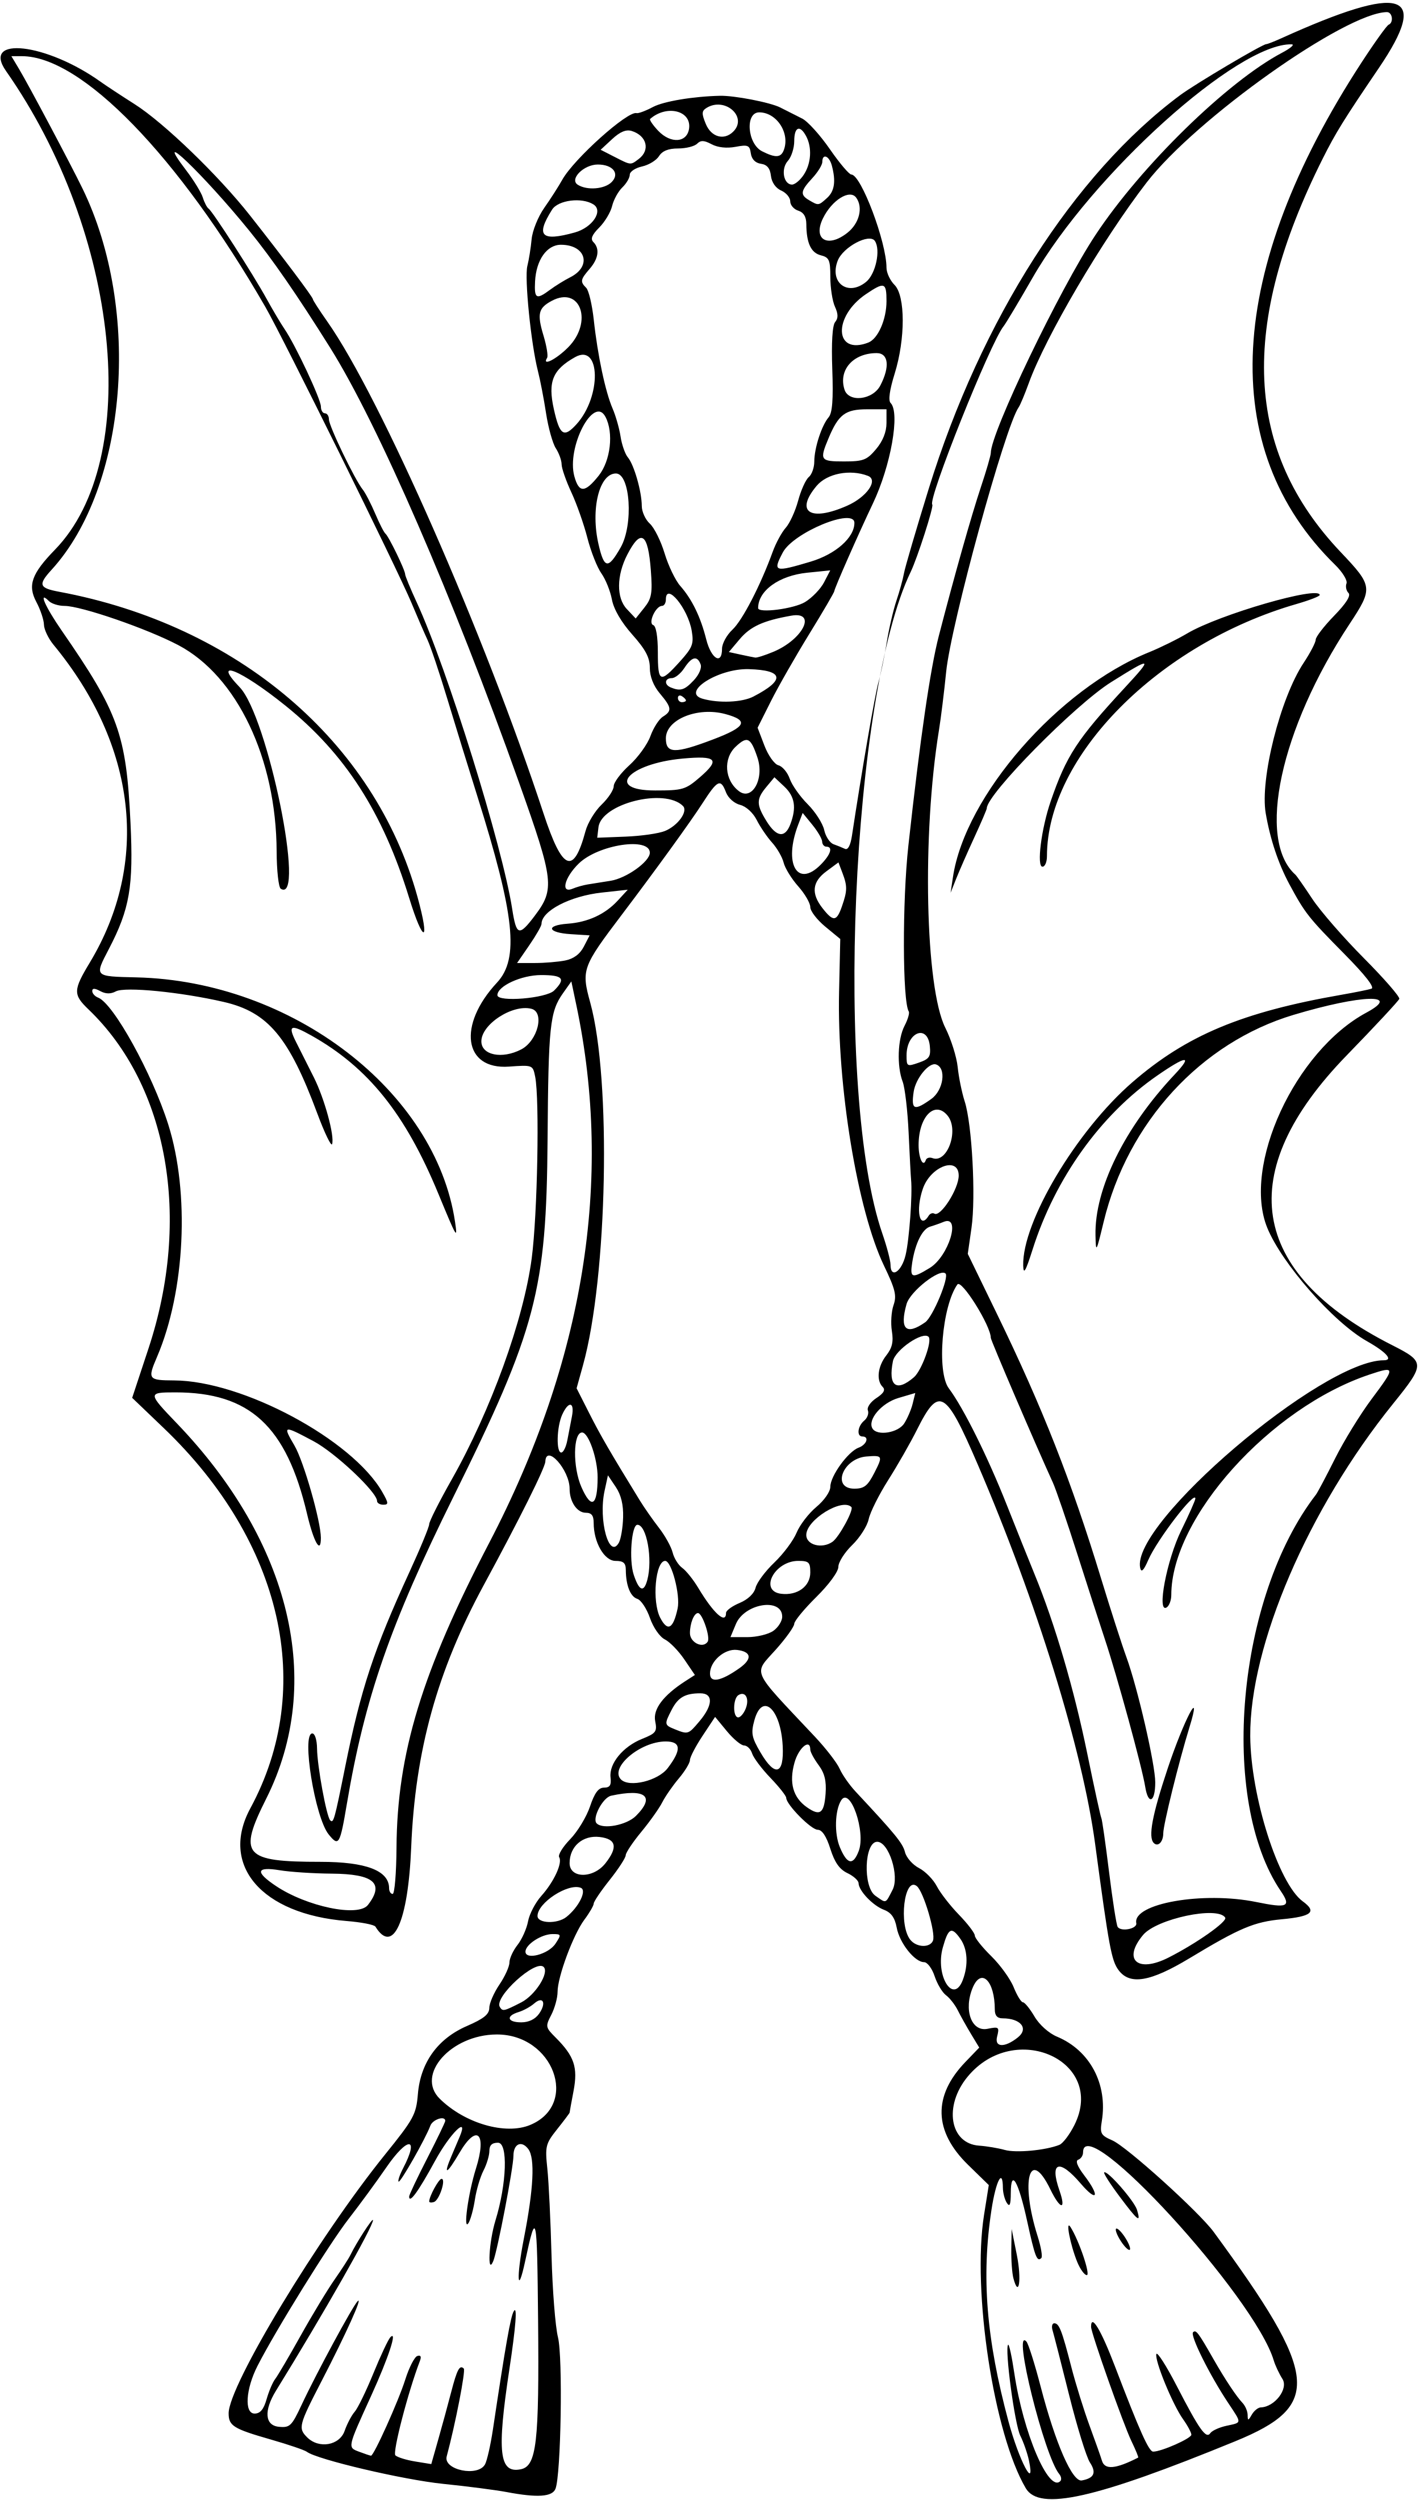 <?xml version="1.0" encoding="UTF-8" standalone="no"?>
<!-- Created with Inkscape (http://www.inkscape.org/) -->

<svg
   xmlns:dc="http://purl.org/dc/elements/1.1/"
   xmlns:cc="http://creativecommons.org/ns#"
   xmlns:rdf="http://www.w3.org/1999/02/22-rdf-syntax-ns#"
   xmlns:svg="http://www.w3.org/2000/svg"
   xmlns="http://www.w3.org/2000/svg"
   xmlns:sodipodi="http://sodipodi.sourceforge.net/DTD/sodipodi-0.dtd"
   xmlns:inkscape="http://www.inkscape.org/namespaces/inkscape"
   id="svg4136"
   version="1.1"
   inkscape:version="0.91 r13725"
   width="331.875"
   height="584.062"
   viewBox="0 0 331.875 584.062"
   sodipodi:docname="Emblem2.svg">
  <defs
     id="defs4140" />
  <sodipodi:namedview
     pagecolor="#ffffff"
     bordercolor="#666666"
     borderopacity="1"
     objecttolerance="10"
     gridtolerance="10"
     guidetolerance="10"
     inkscape:pageopacity="0"
     inkscape:pageshadow="2"
     inkscape:window-width="1600"
     inkscape:window-height="837"
     id="namedview4138"
     showgrid="false"
     inkscape:zoom="1.1471375"
     inkscape:cx="165.9375"
     inkscape:cy="292.03125"
     inkscape:window-x="-8"
     inkscape:window-y="-8"
     inkscape:window-maximized="1"
     inkscape:current-layer="svg4136" />
  <path
     style="fill:#000000"
     d="m 239.742,581.354 c -7.461,-12.631 -12.578,-46.093 -9.761,-63.829 l 1.113,-7.007 -4.832,-4.712 c -8.049,-7.849 -8.271,-16.102 -0.648,-24.029 l 3.25,-3.379 -1.925,-3.183 c -1.058,-1.751 -2.449,-4.238 -3.09,-5.527 -0.641,-1.289 -1.878,-2.872 -2.748,-3.519 -0.871,-0.646 -2.07,-2.65 -2.665,-4.453 -0.595,-1.803 -1.702,-3.278 -2.46,-3.278 -2.187,0 -5.722,-4.444 -6.397,-8.042 -0.443,-2.36 -1.295,-3.55 -3.005,-4.201 -2.595,-0.987 -5.868,-4.428 -5.918,-6.222 -0.017,-0.616 -1.191,-1.671 -2.609,-2.344 -1.841,-0.874 -2.98,-2.494 -3.984,-5.671 -0.926,-2.93 -1.933,-4.45 -2.95,-4.453 -1.545,-0.005 -7.363,-5.9 -7.363,-7.461 0,-0.456 -1.661,-2.558 -3.692,-4.671 -2.031,-2.113 -3.957,-4.679 -4.282,-5.702 -0.325,-1.022 -1.164,-1.859 -1.865,-1.859 -0.701,0 -2.514,-1.503 -4.028,-3.34 l -2.753,-3.34 -2.94,4.438 c -1.617,2.441 -2.94,4.984 -2.94,5.651 0,0.667 -1.171,2.599 -2.602,4.292 -1.431,1.694 -3.173,4.207 -3.87,5.585 -0.697,1.378 -2.901,4.483 -4.898,6.899 -1.997,2.416 -3.635,4.875 -3.64,5.463 -0.006,0.588 -1.688,3.179 -3.74,5.757 -2.052,2.578 -3.735,5.07 -3.74,5.537 -0.006,0.467 -0.985,2.154 -2.176,3.75 -2.604,3.487 -6.271,13.354 -6.271,16.872 0,1.391 -0.66,3.804 -1.466,5.363 -1.411,2.729 -1.373,2.927 1.025,5.325 4.344,4.344 5.22,6.949 4.18,12.433 -0.509,2.686 -0.926,4.979 -0.926,5.096 0,0.117 -1.303,1.852 -2.897,3.856 -2.726,3.43 -2.862,3.975 -2.305,9.27 0.325,3.094 0.765,12.215 0.977,20.269 0.213,8.054 0.89,16.642 1.504,19.085 1.161,4.612 0.709,32.147 -0.582,35.412 -0.745,1.885 -4.235,2.118 -11.384,0.763 -2.546,-0.483 -9.248,-1.348 -14.894,-1.923 -9.292,-0.946 -29.501,-5.701 -31.827,-7.489 -0.516,-0.396 -4.312,-1.689 -8.438,-2.872 -8.751,-2.51 -9.844,-3.19 -9.844,-6.122 0,-6.487 20.931,-41.105 36.561,-60.468 6.704,-8.305 7.273,-9.353 7.668,-14.111 0.612,-7.375 4.637,-12.954 11.487,-15.92 3.93,-1.702 5.194,-2.727 5.206,-4.226 0.008,-1.088 1.071,-3.533 2.36,-5.432 1.289,-1.9 2.344,-4.222 2.344,-5.161 0,-0.939 0.847,-2.784 1.883,-4.101 1.036,-1.317 2.145,-3.799 2.466,-5.517 0.32,-1.718 1.714,-4.389 3.098,-5.935 2.973,-3.324 5.003,-7.724 4.179,-9.058 -0.322,-0.522 0.832,-2.408 2.566,-4.193 1.734,-1.785 3.821,-5.227 4.638,-7.649 1.077,-3.194 1.979,-4.406 3.281,-4.409 1.372,-0.003 1.73,-0.569 1.518,-2.401 -0.372,-3.207 2.906,-7.201 7.376,-8.99 3.254,-1.302 3.55,-1.7 3.064,-4.13 -0.56,-2.799 1.877,-6.034 7.057,-9.368 l 2.219,-1.428 -2.471,-3.641 c -1.359,-2.002 -3.412,-4.108 -4.563,-4.679 -1.175,-0.583 -2.696,-2.776 -3.47,-5.002 -0.758,-2.18 -2.084,-4.188 -2.946,-4.461 -1.629,-0.517 -2.673,-3.137 -2.695,-6.764 -0.01,-1.633 -0.553,-2.109 -2.404,-2.109 -2.619,0 -5.108,-4.326 -5.108,-8.876 0,-1.735 -0.496,-2.374 -1.842,-2.374 -2.047,0 -3.783,-2.575 -3.783,-5.61 0,-4.416 -5.499,-10.565 -5.673,-6.343 -0.06,1.46 -6.05,13.47 -14.379,28.828 -10.902,20.104 -16.046,38.676 -16.97,61.271 -0.712,17.411 -4.238,25.226 -8.366,18.547 -0.274,-0.444 -3.29,-1.031 -6.701,-1.305 C 61.105,447.226 51.318,435.782 58.511,422.488 73.782,394.261 66.041,360.248 38.301,333.686 l -7.41,-7.095 3.813,-11.528 c 10.067,-30.438 4.588,-61.398 -14.021,-79.226 -3.614,-3.463 -3.588,-4.484 0.279,-10.897 14.1,-23.381 10.983,-50.74 -8.464,-74.309 -1.203,-1.458 -2.204,-3.567 -2.226,-4.688 -0.022,-1.121 -0.823,-3.511 -1.782,-5.311 C 6.424,136.749 7.389,134.04 12.837,128.438 33.397,107.293 28.006,54.567 1.4,16.581 -4.384,8.324 10.854,10.059 23.503,19.099 c 1.253,0.895 4.846,3.26 7.984,5.254 6.809,4.327 19.565,16.63 26.937,25.981 7.799,9.892 14.7,19.08 14.7,19.57 0,0.236 1.523,2.596 3.385,5.244 12.417,17.666 36.712,72.928 50.53,114.937 4.412,13.412 7.004,14.49 9.807,4.079 0.514,-1.909 2.207,-4.691 3.762,-6.18 1.555,-1.49 2.827,-3.425 2.827,-4.299 0,-0.875 1.646,-3.078 3.659,-4.896 2.012,-1.818 4.227,-4.882 4.922,-6.808 0.695,-1.927 2.002,-3.965 2.904,-4.529 2.176,-1.361 2.077,-2.13 -0.703,-5.434 -1.491,-1.772 -2.344,-3.941 -2.344,-5.963 0,-2.423 -0.972,-4.272 -4.094,-7.788 -2.598,-2.926 -4.34,-5.922 -4.768,-8.203 -0.371,-1.976 -1.479,-4.724 -2.463,-6.106 -0.984,-1.382 -2.455,-5.111 -3.269,-8.288 -0.814,-3.177 -2.5,-7.967 -3.746,-10.644 -1.247,-2.678 -2.271,-5.622 -2.276,-6.542 -0.005,-0.92 -0.615,-2.608 -1.355,-3.75 -0.74,-1.142 -1.766,-4.819 -2.278,-8.17 -0.513,-3.352 -1.367,-7.781 -1.897,-9.844 -1.617,-6.288 -3.181,-21.785 -2.479,-24.566 0.364,-1.442 0.813,-4.252 0.997,-6.245 0.186,-2.008 1.509,-5.29 2.966,-7.36 1.447,-2.054 3.338,-5.004 4.202,-6.554 2.707,-4.857 15.295,-16.142 17.363,-15.567 0.414,0.115 2.139,-0.529 3.833,-1.431 2.481,-1.321 9.418,-2.479 15.67,-2.616 3.373,-0.074 11.706,1.542 14.062,2.726 1.547,0.777 3.867,1.949 5.156,2.603 1.289,0.654 4.19,3.863 6.447,7.131 2.257,3.268 4.522,5.942 5.033,5.942 2.256,0 8.207,15.777 8.207,21.759 0,1.181 0.844,2.991 1.875,4.022 2.55,2.55 2.564,12.618 0.03,20.759 -1.188,3.818 -1.522,6.249 -0.938,6.834 2.248,2.248 0.052,14.674 -4.154,23.501 C 200.628,124.737 195,137.512 195,138.09 c 0,0.281 -2.637,4.793 -5.859,10.028 -3.223,5.235 -7.259,12.305 -8.969,15.713 l -3.11,6.196 1.592,4.169 c 0.886,2.32 2.343,4.366 3.285,4.612 0.931,0.243 2.115,1.654 2.631,3.134 0.516,1.48 2.402,4.155 4.191,5.944 1.789,1.789 3.527,4.5 3.862,6.025 0.335,1.525 1.323,3.027 2.196,3.337 0.873,0.311 2.074,0.797 2.668,1.081 0.678,0.324 1.283,-0.813 1.622,-3.047 2.32,-15.289 5.414,-33.189 6.206,-35.907 0.526,-1.805 1.384,-5.935 1.907,-9.179 0.523,-3.244 1.549,-7.673 2.281,-9.844 0.732,-2.17 1.527,-5.053 1.767,-6.406 0.24,-1.353 2.835,-10.212 5.766,-19.688 12.256,-39.625 33.961,-73.6 58.796,-92.036 3.534,-2.623 19.219,-11.911 20.116,-11.911 0.268,0 1.817,-0.601 3.442,-1.336 28.509,-12.897 34.981,-10.924 22.836,6.961 -8.175,12.039 -10.05,15.065 -13.074,21.094 -19.59,39.06 -18.252,68.325 4.204,91.984 7.514,7.916 7.574,8.411 2.028,16.81 -16.162,24.477 -21.749,50.395 -12.622,58.55 0.289,0.258 2.056,2.789 3.929,5.625 1.872,2.836 7.285,9.059 12.029,13.828 4.743,4.77 8.484,9.067 8.312,9.55 -0.172,0.483 -5.702,6.423 -12.289,13.199 -26.565,27.327 -22.911,50.72 10.571,67.68 7.796,3.949 7.804,4.375 0.24,13.749 -19.798,24.537 -33.501,56.431 -33.355,77.634 0.097,14.032 6.594,34.458 12.278,38.598 3.364,2.45 2.109,3.526 -4.876,4.178 -6.501,0.607 -9.81,2.004 -21.632,9.13 -9.143,5.511 -13.911,6.305 -16.545,2.755 -1.66,-2.238 -2.226,-5.286 -5.482,-29.52 -2.952,-21.972 -13.666,-56.594 -27.418,-88.594 -7.543,-17.553 -9.076,-18.429 -14.226,-8.127 -1.503,3.006 -4.517,8.28 -6.697,11.719 -2.181,3.439 -4.24,7.56 -4.576,9.157 -0.336,1.598 -2.069,4.317 -3.849,6.043 -1.781,1.726 -3.238,4.019 -3.238,5.096 0,1.13 -2.178,4.109 -5.156,7.05 -2.836,2.801 -5.156,5.62 -5.156,6.265 0,0.645 -1.898,3.31 -4.219,5.923 -5.381,6.059 -6.182,4.249 9.051,20.453 2.577,2.741 5.181,6.116 5.786,7.5 0.605,1.384 2.283,3.781 3.728,5.328 9.297,9.952 11.016,12.06 11.54,14.145 0.321,1.28 1.793,2.952 3.271,3.716 1.478,0.764 3.349,2.671 4.159,4.237 0.81,1.566 3.137,4.563 5.172,6.66 2.035,2.097 3.707,4.289 3.715,4.871 0.008,0.582 1.737,2.746 3.84,4.809 2.103,2.062 4.462,5.332 5.242,7.266 0.78,1.934 1.753,3.516 2.161,3.516 0.409,0 1.627,1.497 2.706,3.327 1.141,1.934 3.349,3.906 5.272,4.71 7.676,3.207 11.862,11.079 10.465,19.683 -0.479,2.951 -0.259,3.358 2.464,4.553 3.386,1.486 20.282,16.746 23.685,21.392 24.655,33.654 25.374,40.563 5.086,48.878 -32.875,13.473 -45.83,16.38 -49.008,10.999 z m 8.063,-1.658 c 0.339,-0.339 0.234,-1.079 -0.235,-1.643 -3.504,-4.222 -11.04,-34.602 -7.683,-30.975 0.453,0.49 1.95,5.221 3.326,10.513 3.472,13.35 7.416,22.345 9.62,21.94 2.896,-0.533 3.469,-1.804 1.894,-4.207 -0.819,-1.25 -3.006,-8.338 -4.859,-15.751 -1.854,-7.413 -3.595,-14.217 -3.87,-15.119 -0.275,-0.902 -0.094,-1.641 0.401,-1.641 1.141,0 1.768,1.612 4.012,10.312 0.997,3.867 2.9,9.984 4.228,13.594 1.328,3.609 2.635,7.301 2.904,8.203 0.65,2.184 3.179,1.966 8.466,-0.73 0.125,-0.064 -0.583,-1.794 -1.574,-3.846 C 262.545,566.433 255,545.083 255,543.646 c 0,-3.16 2.304,0.652 5.587,9.245 5.779,15.125 7.912,19.888 8.913,19.906 1.877,0.033 8.938,-3.088 8.938,-3.951 0,-0.495 -0.874,-2.128 -1.943,-3.629 -2.462,-3.458 -6.701,-13.814 -6.232,-15.224 0.195,-0.586 2.329,2.756 4.742,7.427 5.323,10.305 6.883,12.498 7.868,11.057 0.397,-0.58 2.092,-1.352 3.768,-1.715 3.675,-0.797 3.651,-0.445 0.373,-5.387 -4.352,-6.562 -8.907,-15.732 -8.177,-16.462 0.677,-0.677 1.2,0.01 4.78,6.289 2.632,4.616 5.357,8.724 6.761,10.193 0.651,0.681 1.197,1.947 1.213,2.812 0.026,1.432 0.115,1.425 0.984,-0.067 0.526,-0.902 1.462,-1.656 2.081,-1.674 3.265,-0.098 6.518,-4.357 5.073,-6.644 -0.775,-1.226 -1.687,-3.162 -2.026,-4.302 -4.432,-14.868 -44.577,-58.663 -44.577,-48.63 0,0.73 -0.503,1.496 -1.118,1.701 -0.725,0.242 -0.23,1.537 1.406,3.682 3.739,4.901 3.063,6.443 -0.83,1.895 -5.026,-5.872 -7.324,-5.126 -4.975,1.614 1.641,4.709 0.202,4.531 -2.127,-0.263 -4.876,-10.035 -7.061,-1.965 -2.969,10.963 0.786,2.483 1.175,4.768 0.865,5.078 -1.005,1.005 -1.489,-0.253 -3.319,-8.628 -2.049,-9.377 -3.799,-12.373 -3.822,-6.542 -0.011,2.736 -0.252,3.336 -0.923,2.297 -0.5,-0.773 -0.915,-2.355 -0.923,-3.516 -0.032,-4.736 -1.637,-1.639 -2.671,5.156 -2.382,15.648 -1.217,30.098 3.985,49.453 2.421,9.005 6.31,16.431 4.783,9.131 -0.352,-1.681 -1.264,-4.308 -2.027,-5.838 -1.31,-2.626 -3.688,-20.408 -2.843,-21.254 0.217,-0.217 0.866,2.775 1.442,6.648 2.074,13.942 8.035,27.938 10.746,25.227 z M 236.857,532.328 c -0.32,-1.194 -0.546,-4.281 -0.502,-6.859 l 0.079,-4.688 1.221,6.094 c 1.142,5.699 0.48,10.223 -0.798,5.453 z m 14.921,-3.812 c -1.646,-4.006 -2.827,-10.151 -1.571,-8.168 1.981,3.126 4.717,11.214 3.794,11.214 -0.534,0 -1.535,-1.371 -2.223,-3.047 z m 10.201,-4.87 c -0.884,-1.35 -1.397,-2.665 -1.139,-2.923 0.258,-0.258 1.192,0.636 2.077,1.986 0.884,1.35 1.397,2.665 1.139,2.923 -0.258,0.258 -1.192,-0.636 -2.077,-1.986 z m -0.332,-10.471 c -2.164,-2.894 -3.78,-5.418 -3.59,-5.608 0.65,-0.65 7.05,6.646 7.685,8.761 0.956,3.182 0.215,2.611 -4.095,-3.153 z M 113.361,575.768 c 0.473,-0.883 1.301,-4.547 1.84,-8.14 2.973,-19.825 4.125,-26.362 4.869,-27.628 0.873,-1.486 0.491,3.572 -1.027,13.594 -2.94,19.407 -2.38,24.339 2.651,23.333 3.717,-0.743 4.338,-6.092 4.065,-35.006 -0.236,-24.994 -0.409,-25.775 -3.017,-13.639 -1.823,8.482 -2.104,3.883 -0.318,-5.21 2.285,-11.636 2.647,-18.805 1.058,-20.949 C 121.913,500.006 120,500.856 120,503.671 c 0,2.726 -3.749,22.284 -4.717,24.61 -1.444,3.468 -1.019,-4.496 0.505,-9.46 2.658,-8.659 2.972,-18.196 0.6,-18.196 -1.404,0 -2.013,0.581 -2.013,1.922 0,1.057 -0.621,3.122 -1.379,4.589 -0.759,1.467 -1.659,4.505 -2,6.75 -0.342,2.246 -1.014,4.716 -1.494,5.489 -1.322,2.129 -0.082,-6.953 1.737,-12.723 2.611,-8.285 0.204,-10.591 -3.845,-3.683 -3.009,5.134 -3.891,5.469 -1.852,0.703 0.827,-1.934 1.705,-4 1.951,-4.593 2.044,-4.919 -2.353,-0.561 -5.784,5.733 -3.948,7.243 -6.084,10.182 -6.084,8.371 0,-0.373 1.898,-4.381 4.219,-8.907 2.32,-4.526 4.219,-8.465 4.219,-8.753 0,-1.295 -2.935,-0.353 -3.48,1.117 -1.122,3.021 -7.049,13.455 -7.428,13.075 -0.206,-0.206 0.263,-1.597 1.043,-3.092 3.894,-7.467 1.114,-7.55 -3.986,-0.12 -2.205,3.212 -6.14,8.582 -8.745,11.934 -4.478,5.762 -17.075,26.082 -21.285,34.334 -2.77,5.43 -3.118,11.135 -0.679,11.135 1.315,0 2.123,-0.971 2.812,-3.383 0.532,-1.861 1.431,-3.97 1.997,-4.688 0.566,-0.717 3.236,-5.258 5.933,-10.091 2.697,-4.832 6.268,-10.739 7.935,-13.125 1.667,-2.386 3.336,-4.971 3.708,-5.745 1.389,-2.886 5.271,-8.879 5.285,-8.159 0.031,1.498 -11.582,21.911 -22.656,39.825 -2.89,4.675 -2.628,8.133 0.64,8.452 2.594,0.253 3.01,-0.148 5.35,-5.156 3.43,-7.339 11.909,-23.02 13.076,-24.181 1.32,-1.314 -2.729,7.654 -8.445,18.702 -5.312,10.268 -5.491,10.967 -3.352,13.106 2.741,2.741 7.567,1.907 8.759,-1.513 0.573,-1.642 1.627,-3.646 2.344,-4.453 0.717,-0.807 2.682,-4.842 4.368,-8.967 1.686,-4.125 3.469,-7.922 3.962,-8.438 1.74,-1.818 -0.377,4.659 -4.443,13.594 -5.644,12.401 -5.579,12.095 -2.791,13.155 1.313,0.499 2.54,0.907 2.727,0.907 0.674,0 6.424,-12.772 8.001,-17.773 0.888,-2.814 2.156,-5.298 2.818,-5.519 0.794,-0.265 1.002,0.128 0.609,1.151 -2.762,7.198 -6.446,21.389 -5.728,22.066 0.478,0.451 2.56,1.093 4.627,1.429 l 3.759,0.609 1.675,-5.904 c 0.921,-3.247 2.26,-8.161 2.975,-10.919 1.372,-5.291 1.993,-6.449 2.948,-5.494 0.469,0.469 -1.963,12.961 -3.994,20.518 -0.853,3.174 7.344,4.87 8.958,1.854 z M 100.312,514.341 c 0,-1.182 2.237,-5.278 2.882,-5.278 1.113,0 -0.512,4.991 -1.761,5.408 -0.616,0.205 -1.121,0.147 -1.121,-0.129 z m 147.278,-13.214 c 0.823,-0.326 2.405,-2.411 3.516,-4.634 7.475,-14.967 -13.95,-24.651 -24.967,-11.285 -5.634,6.835 -4.158,15.637 2.701,16.103 1.755,0.119 4.446,0.569 5.98,0.999 2.642,0.741 9.517,0.104 12.771,-1.183 z m -123.668,-4.657 c 11.503,-4.806 5.405,-21.204 -7.86,-21.137 -10.662,0.054 -18.963,9.435 -13.289,15.016 5.869,5.772 15.389,8.528 21.149,6.121 z m 113.968,-20.449 c 2.597,-2.078 0.679,-4.458 -3.592,-4.458 -1.223,0 -1.798,-0.654 -1.798,-2.043 0,-6.726 -3.176,-9.873 -5.164,-5.115 -2.166,5.184 -0.301,10.361 3.462,9.608 2.676,-0.535 2.806,-0.428 2.235,1.847 -0.635,2.528 1.798,2.609 4.858,0.161 z m -111.889,-5.548 c 1.762,-2.516 0.926,-4.202 -1.173,-2.363 -0.851,0.746 -2.497,1.646 -3.657,1.999 -3.009,0.917 -2.608,2.391 0.65,2.391 1.766,0 3.271,-0.73 4.18,-2.028 z m -4.193,-2.626 c 3.285,-1.676 6.615,-6.922 5.257,-8.281 -1.867,-1.867 -11.661,7.059 -10.25,9.341 0.666,1.077 0.902,1.027 4.993,-1.06 z m 103.214,-5.251 c 1.331,-3.502 1.121,-7.195 -0.545,-9.574 -2.088,-2.981 -2.835,-2.617 -4.131,2.013 -1.824,6.514 2.448,13.422 4.676,7.562 z m 48.061,-5.218 c 6.539,-3.31 13.824,-8.44 13.266,-9.343 -1.712,-2.771 -16.03,0.255 -19.202,4.058 -4.832,5.793 -1.292,8.944 5.936,5.284 z m -143.261,-3.258 c 1.404,-2.142 1.373,-2.244 -0.687,-2.244 -2.574,0 -6.324,2.437 -6.324,4.11 0,2.034 5.396,0.598 7.011,-1.866 z m 88.233,-0.727 c 0.666,-1.736 -2.196,-11.404 -3.761,-12.703 -2.956,-2.453 -4.34,9.15 -1.499,12.573 1.478,1.781 4.597,1.858 5.26,0.13 z m 47.51,-4.057 c -0.905,-4.597 15.582,-7.498 28.076,-4.94 7.274,1.489 8.178,1.087 5.711,-2.543 -14.504,-21.343 -10.32,-68.637 8.195,-92.632 0.398,-0.516 2.41,-4.312 4.471,-8.438 2.061,-4.125 5.917,-10.396 8.569,-13.936 5.591,-7.464 5.565,-7.733 -0.542,-5.687 -23.212,7.775 -46.297,33.45 -46.297,51.492 0,1.232 -0.489,2.542 -1.086,2.911 -2.365,1.461 0.022,-11.109 3.424,-18.035 1.808,-3.681 3.288,-7.012 3.288,-7.403 0,-2.045 -8.949,9.615 -10.999,14.331 -1.079,2.483 -1.635,3.038 -1.893,1.889 -2.321,-10.335 42.491,-48.53 56.937,-48.53 2.281,0 0.59,-1.902 -3.99,-4.486 -7.792,-4.397 -19.833,-18.099 -23.246,-26.451 -5.905,-14.451 6.458,-41.295 23.162,-50.29 8.384,-4.515 -1.137,-4.228 -16.984,0.512 -21.694,6.488 -38.807,25.125 -44.422,48.376 -1.75,7.246 -1.814,7.351 -1.907,3.142 -0.24,-10.859 6.82,-25.185 18.53,-37.599 4.327,-4.587 2.736,-4.462 -4.174,0.33 -13.159,9.123 -23.764,23.929 -29.046,40.55 -1.643,5.171 -2.146,6.037 -2.205,3.798 -0.268,-10.178 12.437,-31.508 25.518,-42.842 12.67,-10.977 25.625,-16.391 48.937,-20.449 3.094,-0.539 6.209,-1.167 6.922,-1.397 0.841,-0.271 -1.383,-3.13 -6.327,-8.134 -8.373,-8.473 -9.172,-9.485 -12.813,-16.229 -2.595,-4.807 -4.509,-10.535 -5.557,-16.629 -1.371,-7.973 3.394,-26.887 8.847,-35.12 1.559,-2.353 2.834,-4.8 2.834,-5.438 0,-0.638 1.932,-3.147 4.293,-5.577 2.867,-2.95 3.981,-4.73 3.355,-5.357 -0.516,-0.516 -0.72,-1.51 -0.452,-2.208 0.268,-0.698 -0.925,-2.65 -2.651,-4.339 -27.722,-27.12 -25.517,-68.778 6.215,-117.445 3.026,-4.641 5.851,-8.578 6.277,-8.75 1.231,-0.496 0.899,-2.97 -0.396,-2.954 -9.686,0.12 -44.65,24.91 -56.155,39.814 -10.289,13.329 -23.61,36.001 -27.55,46.89 -0.933,2.578 -1.993,5.109 -2.357,5.625 -3.16,4.485 -15.837,50.738 -16.948,61.834 -0.467,4.663 -1.225,10.799 -1.686,13.635 -3.974,24.467 -3.207,60.156 1.495,69.517 1.349,2.686 2.647,6.811 2.885,9.167 0.238,2.356 0.977,5.972 1.642,8.034 1.708,5.294 2.623,22.3 1.589,29.523 l -0.871,6.085 6.837,14.071 c 10.634,21.885 17.355,38.957 24.318,61.774 2.221,7.279 4.887,15.554 5.923,18.39 2.611,7.145 6.738,25.059 6.737,29.242 -0.002,4.694 -1.646,5.407 -2.349,1.019 -0.725,-4.521 -6.578,-25.915 -9.434,-34.479 -1.204,-3.609 -4.138,-12.68 -6.521,-20.156 -2.383,-7.477 -4.911,-14.859 -5.617,-16.406 -4.06,-8.89 -14.517,-33.259 -14.517,-33.831 0,-2.829 -6.866,-13.802 -7.806,-12.474 -3.601,5.091 -4.866,20.45 -2,24.275 3.43,4.577 9.108,16.008 13.607,27.395 2.094,5.3 5.018,12.589 6.497,16.199 4.696,11.461 9.18,26.735 12.246,41.719 1.635,7.992 3.116,14.772 3.291,15.066 0.174,0.294 0.984,5.943 1.799,12.554 0.815,6.611 1.72,12.406 2.012,12.879 0.753,1.218 4.617,0.463 4.358,-0.852 z m 4.095,-18.734 c -1.351,-1.351 -0.397,-6.479 3.233,-17.376 3.816,-11.454 8.209,-19.764 5.085,-9.618 -2.466,8.01 -6.105,22.739 -6.105,24.713 0,2.011 -1.223,3.272 -2.213,2.282 z M 222.718,204.921 c 2.852,-19.026 24.601,-43.939 45.88,-52.553 2.581,-1.045 6.588,-3.022 8.906,-4.395 7.442,-4.407 30.933,-11.205 30.933,-8.951 0,0.293 -2.426,1.233 -5.391,2.088 -32.313,9.325 -58.359,35.633 -58.359,58.947 0,1.344 -0.47,2.443 -1.046,2.443 -1.401,0 -0.276,-8.901 1.936,-15.333 3.649,-10.606 6.172,-14.47 17.305,-26.496 6.673,-7.208 6.409,-7.315 -3.197,-1.296 -8.44,5.289 -29.061,26.208 -29.061,29.48 0,0.26 -1.317,3.331 -2.927,6.824 -1.61,3.493 -3.512,7.828 -4.229,9.633 l -1.302,3.281 0.551,-3.673 z m -90.353,242.97 c 2.928,-2.328 4.863,-6.251 3.366,-6.826 -2.973,-1.141 -10.107,3.512 -10.107,6.591 0,1.749 4.633,1.91 6.741,0.234 z m -46.376,-2.812 c 3.923,-5.07 1.4,-7.25 -8.479,-7.322 -4.217,-0.031 -9.671,-0.386 -12.121,-0.789 -5.508,-0.907 -5.833,0.375 -0.926,3.657 7.253,4.851 19.29,7.341 21.525,4.453 z m 122.615,-3.536 c 1.67,-3.23 -0.888,-11.229 -3.591,-11.229 -3.014,0 -3.374,10.541 -0.43,12.603 2.624,1.838 2.304,1.947 4.021,-1.374 z M 92.669,431.696 c 0.14,-22.031 5.92,-41.032 21.666,-71.227 22.123,-42.423 28.985,-84.725 20.374,-125.587 l -1.177,-5.587 -1.962,2.774 c -3.054,4.318 -3.401,7.62 -3.595,34.181 -0.258,35.26 -2.662,44.382 -21.992,83.438 -14.773,29.847 -20.727,46.983 -24.895,71.648 -1.644,9.73 -1.907,10.176 -4.27,7.262 C 73.61,424.64 70.424,405 72.99,405 c 0.608,0 1.087,1.522 1.107,3.516 0.04,4.083 2.211,15.918 3.08,16.786 0.765,0.765 0.991,-0.039 3.463,-12.333 3.688,-18.341 6.726,-27.561 15.052,-45.677 2.541,-5.529 4.62,-10.564 4.62,-11.19 0,-0.626 2.369,-5.321 5.263,-10.434 9.156,-16.172 16.797,-37.297 18.696,-51.692 1.345,-10.196 1.856,-37.167 0.804,-42.427 -0.546,-2.73 -0.589,-2.746 -6.127,-2.346 -10.574,0.765 -12.059,-9.683 -2.791,-19.63 5.22,-5.603 4.152,-15.721 -4.594,-43.548 -2.095,-6.664 -5.274,-16.968 -7.065,-22.898 -1.791,-5.93 -3.848,-12.047 -4.569,-13.594 -0.722,-1.547 -2.406,-5.434 -3.743,-8.639 C 92.964,133.174 66.154,78.887 62.022,71.719 41.661,36.393 19.057,13.125 5.099,13.125 l -2.439,0 1.822,3.047 c 2.265,3.787 12.042,22.203 14.811,27.898 13.799,28.377 10.437,69.698 -7.248,89.06 -3.187,3.49 -2.924,4.251 1.773,5.128 41.738,7.786 73.687,34.964 83.738,71.234 3.032,10.94 1.42,11.179 -1.933,0.286 C 89.465,189.776 80.659,176.094 66.725,164.878 56.214,156.417 49.378,153.662 56.014,160.561 c 6.557,6.816 15.522,50.749 9.611,47.095 -0.516,-0.319 -0.952,-4.246 -0.97,-8.727 -0.088,-21.695 -9.252,-40.942 -22.939,-48.178 -7.294,-3.856 -22.755,-9.188 -26.641,-9.188 -1.382,0 -3.019,-0.506 -3.638,-1.125 -2.574,-2.574 -0.914,1.26 2.987,6.899 13.291,19.214 15.086,24.223 16.073,44.851 0.716,14.98 -0.168,20.148 -5.052,29.531 -3.389,6.511 -3.497,6.4 6.43,6.634 36.361,0.854 69.95,26.615 74.474,57.116 0.629,4.241 0.421,3.891 -3.898,-6.562 -7.723,-18.692 -16.409,-29.513 -29.665,-36.959 -4.899,-2.751 -5.593,-2.446 -3.564,1.568 0.978,1.934 2.836,5.625 4.129,8.203 2.494,4.97 4.887,13.726 4.263,15.597 -0.205,0.615 -1.773,-2.642 -3.484,-7.239 -6.618,-17.779 -11.496,-23.595 -21.787,-25.974 -10.106,-2.336 -23.147,-3.615 -25.271,-2.478 -1.195,0.639 -2.361,0.619 -3.634,-0.062 -1.326,-0.71 -1.875,-0.711 -1.875,-0.004 0,0.55 0.624,1.24 1.387,1.532 3.565,1.368 12.618,17.751 16.373,29.631 5.054,15.988 3.943,38.986 -2.623,54.301 -2.247,5.24 -2.079,5.471 4.003,5.499 15.987,0.075 41.633,13.824 48.647,26.081 1.475,2.578 1.506,2.959 0.234,2.959 -0.803,1.9e-4 -1.459,-0.388 -1.459,-0.862 0,-2.076 -9.766,-11.273 -14.848,-13.981 -7.112,-3.791 -7.256,-3.757 -4.448,1.034 2.15,3.668 6.148,17.644 6.164,21.544 0.016,3.958 -1.664,1.053 -3.228,-5.582 -4.841,-20.534 -13.371,-28.403 -30.79,-28.403 -6.472,0 -6.466,0.133 0.34,7.22 26.705,27.806 34.52,60.569 20.916,87.683 C 55.601,433.43 56.947,435 74.898,435 c 10.694,0 16.04,2.059 16.04,6.177 0,0.728 0.374,1.323 0.831,1.323 0.457,0 0.862,-4.862 0.9,-10.804 z m 48.825,3.646 c 2.963,-3.767 2.54,-5.692 -1.35,-6.147 -3.954,-0.462 -7.019,2.202 -7.019,6.099 0,3.627 5.529,3.659 8.369,0.048 z m 59.204,-2.878 c 1.704,-4.481 -2.026,-15.193 -4.114,-11.815 -1.467,2.374 -1.617,7.771 -0.302,10.918 1.704,4.079 3.098,4.362 4.416,0.897 z m -52.062,-8.203 c 4.568,-4.568 2.243,-6.454 -5.808,-4.709 -1.961,0.425 -4.519,5.32 -3.377,6.462 1.472,1.471 7.019,0.413 9.185,-1.753 z m 44.316,-5.193 c 0.216,-2.976 -0.224,-4.77 -1.641,-6.686 -1.065,-1.441 -1.936,-3.058 -1.936,-3.595 0,-2.695 -2.709,-0.474 -3.688,3.024 -1.317,4.704 -0.356,8.157 2.909,10.443 3.064,2.146 4.02,1.446 4.357,-3.186 z m -36.906,-5.954 c 3.28,-4.301 3.138,-6.24 -0.458,-6.24 -5.959,0 -13.191,6.146 -10.453,8.884 1.945,1.945 8.651,0.319 10.912,-2.645 z m 26.88,-5.224 c -0.46,-8.675 -4.785,-12.589 -6.61,-5.981 -0.838,3.034 -0.656,3.988 1.434,7.555 3.406,5.811 5.533,5.165 5.176,-1.574 z m -19.416,-5.775 c 3.146,-3.739 3.214,-6.491 0.16,-6.491 -3.535,0 -5.189,0.946 -6.674,3.817 -1.778,3.439 -1.754,3.59 0.738,4.591 3.085,1.24 3.132,1.224 5.776,-1.918 z m 10.797,-2.975 c 0.886,-2.309 -0.11,-4.096 -1.726,-3.097 -1.297,0.802 -1.341,5.207 -0.051,5.207 0.532,0 1.332,-0.949 1.777,-2.109 z m -1.527,-9.36 c 3.096,-2.181 2.885,-3.884 -0.53,-4.29 -2.894,-0.344 -6.313,2.64 -6.313,5.511 0,2.284 2.502,1.838 6.843,-1.22 z m -7.378,-6.235 c 0.647,-1.046 -1.266,-6.67 -2.269,-6.67 -0.923,0 -1.884,2.39 -1.884,4.686 0,2.228 3.089,3.704 4.152,1.984 z m 15.327,-2.505 c 1.146,-0.803 2.084,-2.292 2.084,-3.311 0,-4.533 -8.806,-3.132 -10.828,1.723 l -1.269,3.047 3.965,0 c 2.181,0 4.903,-0.657 6.048,-1.459 z m -22.356,-5.251 c 0.668,-3.116 -1.422,-11.102 -2.906,-11.102 -2.295,0 -3.13,9.486 -1.168,13.279 1.726,3.337 3.044,2.633 4.074,-2.177 z m 11.315,1.037 c 0,-0.542 1.427,-1.582 3.171,-2.31 1.953,-0.816 3.387,-2.185 3.733,-3.565 0.309,-1.232 2.286,-3.884 4.393,-5.893 2.107,-2.009 4.441,-5.138 5.188,-6.952 0.747,-1.815 2.827,-4.525 4.624,-6.022 1.857,-1.548 3.266,-3.586 3.266,-4.722 0,-2.496 4.131,-8.209 6.595,-9.121 1.903,-0.704 2.565,-2.617 0.905,-2.617 -1.401,0 -1.131,-2.423 0.413,-3.704 0.743,-0.616 1.132,-1.691 0.864,-2.389 -0.271,-0.706 0.607,-1.984 1.979,-2.883 1.724,-1.13 2.169,-1.912 1.48,-2.601 -1.541,-1.541 -1.162,-4.821 0.852,-7.382 1.372,-1.744 1.7,-3.187 1.293,-5.691 -0.299,-1.845 -0.126,-4.555 0.386,-6.022 0.781,-2.241 0.427,-3.714 -2.21,-9.201 -6.227,-12.956 -11.009,-42.031 -10.516,-63.948 l 0.279,-12.415 -3.503,-2.888 c -1.927,-1.588 -3.503,-3.644 -3.503,-4.568 0,-0.924 -1.27,-3.108 -2.822,-4.854 -1.552,-1.746 -3.083,-4.229 -3.402,-5.518 -0.319,-1.289 -1.532,-3.398 -2.695,-4.688 -1.164,-1.289 -2.782,-3.665 -3.597,-5.281 -0.862,-1.709 -2.488,-3.19 -3.89,-3.542 -1.361,-0.341 -2.793,-1.614 -3.291,-2.922 -1.249,-3.284 -1.955,-2.952 -5.535,2.604 -2.755,4.277 -10.947,15.588 -18.766,25.914 -9.318,12.305 -9.542,12.928 -7.419,20.64 4.943,17.957 4.015,64.111 -1.704,84.689 l -1.496,5.384 2.974,5.866 c 2.635,5.199 4.824,8.969 11.801,20.335 1.031,1.68 3.045,4.561 4.474,6.402 1.43,1.841 2.869,4.437 3.198,5.77 0.33,1.332 1.34,2.95 2.246,3.594 0.906,0.644 2.595,2.754 3.753,4.688 3.577,5.971 6.485,8.577 6.485,5.812 z m 19.688,-9.435 c 0,-2.38 -0.337,-2.705 -2.812,-2.705 -5.564,0 -9.221,7.055 -3.984,7.686 3.795,0.458 6.797,-1.742 6.797,-4.982 z m -38.091,1.748 c 1.296,-4.835 -0.151,-12.891 -2.315,-12.891 -1.379,0 -1.993,8.238 -0.868,11.648 1.269,3.846 2.369,4.275 3.182,1.242 z m -5.654,-14.619 c 0.085,-2.946 -0.472,-5.253 -1.711,-7.097 l -1.837,-2.733 -0.792,3.67 c -1.472,6.822 1.096,16.096 3.345,12.079 0.478,-0.855 0.926,-3.518 0.995,-5.919 z m 48.943,5.699 c 1.528,-1.074 5.023,-7.499 4.412,-8.11 -2.18,-2.18 -10.547,2.99 -10.547,6.518 0,2.361 3.683,3.317 6.136,1.592 z m -54.9,-15.016 c 0.015,-4.328 -2.121,-10.517 -3.63,-10.517 -2.118,0 -2.215,8.106 -0.152,12.769 2.333,5.273 3.758,4.424 3.782,-2.252 z M 204.375,344.062 c 2.001,-3.922 1.924,-4.076 -1.875,-3.767 -5.545,0.451 -8.207,7.517 -2.832,7.517 2.315,0 3.121,-0.642 4.707,-3.75 z m -71.793,-7.5 c 0.299,-1.547 0.788,-4.078 1.086,-5.625 0.663,-3.433 -0.775,-3.702 -2.268,-0.425 -1.296,2.845 -1.449,8.862 -0.225,8.862 0.475,0 1.107,-1.266 1.406,-2.812 z m 78.739,-3.984 c 0.75,-1.16 1.641,-3.236 1.98,-4.613 l 0.615,-2.504 -3.955,1.168 c -3.947,1.165 -7.291,5.12 -6.041,7.143 1.104,1.786 5.982,0.999 7.401,-1.194 z m 2.263,-10.781 c 1.821,-1.558 4.353,-8.547 3.431,-9.469 -1.352,-1.352 -7.796,3.061 -8.324,5.7 -1.158,5.791 0.783,7.287 4.893,3.769 z m 2.652,-12.862 c 1.781,-1.247 5.639,-10.498 4.749,-11.387 -1.299,-1.299 -8.277,4.168 -9.113,7.14 -1.659,5.892 -0.121,7.389 4.365,4.248 z m 1.053,-12.689 c 4.455,-2.716 7.408,-12.48 3.258,-10.771 -0.902,0.371 -2.327,0.874 -3.167,1.117 -1.793,0.519 -3.462,3.853 -4.175,8.337 -0.589,3.705 -0.094,3.865 4.084,1.317 z m -5.631,-3.043 c 0.857,-3.619 1.617,-14.103 1.275,-17.578 -0.076,-0.773 -0.333,-5.67 -0.57,-10.88 -0.237,-5.211 -0.866,-10.617 -1.397,-12.014 -1.391,-3.658 -1.178,-9.958 0.441,-13.062 0.768,-1.472 1.21,-2.976 0.984,-3.342 -1.471,-2.379 -1.527,-25.694 -0.094,-38.725 2.748,-24.99 5.112,-41.279 7.112,-49.007 3.687,-14.246 7.621,-28.149 9.883,-34.93 1.249,-3.743 2.271,-7.265 2.271,-7.828 0,-4.776 16.045,-38.183 24.453,-50.914 10.668,-16.153 30.86,-35.874 43.621,-42.604 2.004,-1.057 3.011,-1.94 2.238,-1.961 -12.533,-0.352 -46.693,30.409 -60.525,54.501 -3.222,5.612 -6.274,10.717 -6.783,11.345 -3.092,3.818 -17.795,40.57 -16.678,41.687 0.401,0.401 -3.459,12.43 -5.039,15.704 -13.88,28.754 -17.886,122.06 -6.639,154.6 1.053,3.046 1.914,6.315 1.914,7.266 0,3.379 2.591,1.724 3.533,-2.256 z m 5.383,-9.156 c 0.324,-0.524 0.925,-0.745 1.336,-0.491 1.429,0.883 5.686,-5.769 5.686,-8.886 0,-4.58 -6.54,-2.211 -8.367,3.031 -1.762,5.054 -0.764,9.759 1.346,6.345 z m 0.876,-13.469 c 3.469,1.331 6.294,-6.53 3.56,-9.907 -2.97,-3.668 -6.789,0.197 -6.789,6.873 0,3.06 1.08,5.311 1.682,3.505 0.173,-0.519 0.869,-0.731 1.547,-0.47 z m -0.275,-13.804 c 2.882,-2.052 3.6,-7.265 1.114,-8.08 -1.642,-0.538 -4.761,3.28 -5.217,6.386 -0.624,4.252 0.095,4.549 4.103,1.695 z m -0.325,-12.358 c -0.522,-5.24 -5.442,-3.282 -5.442,2.165 0,2.6 0.103,2.661 2.864,1.698 2.46,-0.858 2.823,-1.402 2.578,-3.863 z m -95.52,0.781 c 3.87,-2.001 5.558,-8.712 2.391,-9.507 -4.411,-1.107 -11.688,3.628 -11.688,7.606 0,3.232 4.817,4.217 9.297,1.901 z m 7.712,-13.769 c 2.775,-2.775 2.07,-3.615 -3.037,-3.615 -4.615,0 -10.223,2.577 -10.223,4.698 0,1.687 11.423,0.754 13.26,-1.083 z m 2.601,-7.022 c 1.96,-0.392 3.434,-1.49 4.334,-3.23 l 1.363,-2.636 -4.451,-0.286 c -5.41,-0.347 -5.901,-2.054 -0.701,-2.436 4.765,-0.35 8.77,-2.197 11.733,-5.414 l 2.33,-2.529 -6.048,0.661 c -7.418,0.811 -14.108,4.28 -14.108,7.317 0,0.462 -1.286,2.709 -2.858,4.993 L 120.847,225 l 4.147,0 c 2.281,0 5.483,-0.267 7.117,-0.594 z m -7.16,-10.41 c 4.747,-6.254 4.518,-8.219 -3.61,-31.06 C 105.834,139.361 88.339,99.085 77.187,81.284 69.411,68.874 63.669,60.565 58.264,53.906 47.61,40.779 35.219,28.936 43.531,39.825 c 1.763,2.31 3.505,5.158 3.87,6.328 0.365,1.17 0.975,2.339 1.356,2.597 0.946,0.642 10.395,15.334 13.566,21.094 1.419,2.578 3.299,5.742 4.176,7.031 C 69.077,80.661 75,93.284 75,94.992 c 0,0.864 0.422,1.571 0.938,1.571 0.516,0 0.938,0.643 0.938,1.43 0,1.537 6.036,14.06 7.897,16.383 0.619,0.773 1.932,3.305 2.917,5.625 0.985,2.32 2.063,4.43 2.396,4.688 0.746,0.578 4.603,8.526 4.603,9.486 0,0.383 1.23,3.362 2.734,6.621 7.054,15.288 19.973,56.778 22.279,71.55 0.984,6.301 1.581,6.489 5.251,1.652 z m 71.832,-2.261 c 1.266,-3.632 1.28,-4.703 0.102,-7.803 l -0.928,-2.44 -2.822,2.087 c -3.328,2.461 -3.604,5.175 -0.879,8.639 2.512,3.194 3.275,3.113 4.528,-0.482 z m -59.44,-5.095 c 1.031,-0.168 3.445,-0.553 5.363,-0.854 3.692,-0.58 9.168,-4.494 9.168,-6.552 0,-3.729 -12.024,-1.918 -16.58,2.497 -3.388,3.283 -4.339,7.112 -1.467,5.905 0.902,-0.379 2.484,-0.827 3.516,-0.996 z m 54.418,-4.566 c 2.387,-2.387 2.987,-4.261 1.364,-4.261 -0.516,0 -0.953,-0.527 -0.971,-1.172 -0.019,-0.645 -1.051,-2.417 -2.295,-3.939 l -2.261,-2.767 -1.054,2.767 c -3.45,9.055 -0.236,14.827 5.218,9.372 z m -36.326,-7.933 c 3.029,-1.255 5.424,-4.593 4.184,-5.833 -4.281,-4.281 -19.102,-0.545 -19.75,4.978 l -0.287,2.443 6.634,-0.258 c 3.649,-0.142 7.797,-0.74 9.219,-1.329 z m 29.275,-1.546 c 1.48,-3.893 1.066,-6.501 -1.402,-8.819 l -2.316,-2.176 -1.871,2.247 c -2.386,2.865 -2.383,4.111 0.018,7.996 2.33,3.77 4.322,4.039 5.572,0.753 z m -7.671,-15.559 c -1.584,-4.742 -2.366,-5.142 -5.078,-2.601 -2.992,2.804 -2.629,7.863 0.748,10.415 3.075,2.324 5.971,-2.902 4.33,-7.813 z m -13.441,4.541 c 4.784,-4.135 3.909,-5.075 -4.043,-4.346 -12.85,1.178 -18.265,7.456 -6.43,7.456 6.437,0 7.104,-0.198 10.473,-3.11 z m 3.042,-8.809 c 7.756,-2.94 8.478,-4.431 2.874,-5.94 -6.497,-1.75 -13.89,1.273 -13.89,5.679 0,3.593 2.095,3.643 11.016,0.261 z m -6.328,-9.119 c 0,-0.227 -0.422,-0.674 -0.938,-0.993 -0.516,-0.319 -0.938,-0.133 -0.938,0.413 0,0.546 0.422,0.993 0.938,0.993 0.516,0 0.938,-0.186 0.938,-0.413 z m 15.752,-0.897 c 7.527,-3.893 7.15,-6.169 -1.064,-6.413 -7.167,-0.212 -15.97,5.456 -10.756,6.926 3.8,1.072 9.209,0.837 11.82,-0.514 z m -13.922,-3.798 c 1.244,-1.324 1.921,-2.912 1.599,-3.75 -0.801,-2.089 -2.052,-1.797 -3.812,0.89 -0.845,1.289 -2.159,2.344 -2.92,2.344 -1.686,0 -1.835,1.537 -0.213,2.192 2.245,0.906 3.203,0.606 5.346,-1.675 z m -3.311,-4.308 c 3.037,-3.362 3.358,-4.185 2.836,-7.266 -0.892,-5.258 -6.043,-11.483 -6.043,-7.303 0,0.816 -0.407,1.484 -0.905,1.484 -1.476,0 -3.324,4.059 -2.042,4.486 0.656,0.219 1.072,2.693 1.072,6.373 0,7.054 0.515,7.279 5.082,2.224 z m 9.918,-3.077 c 0,-1.199 1.095,-3.203 2.433,-4.453 2.338,-2.184 6.567,-10.361 9.405,-18.184 0.743,-2.048 2.117,-4.579 3.054,-5.625 0.937,-1.046 2.241,-3.898 2.898,-6.337 0.657,-2.439 1.774,-4.917 2.484,-5.505 0.709,-0.589 1.289,-2.221 1.289,-3.628 0,-3.136 1.718,-8.439 3.35,-10.341 0.874,-1.019 1.112,-4.126 0.856,-11.215 -0.225,-6.227 0.02,-10.256 0.67,-11.04 0.743,-0.895 0.729,-1.883 -0.051,-3.594 -0.591,-1.298 -1.075,-4.404 -1.075,-6.902 0,-4.002 -0.265,-4.608 -2.232,-5.102 -2.295,-0.576 -3.358,-2.875 -3.38,-7.314 -0.009,-1.685 -0.632,-2.711 -1.888,-3.11 -1.031,-0.327 -1.875,-1.31 -1.875,-2.185 0,-0.874 -0.949,-2.006 -2.109,-2.515 -1.285,-0.564 -2.223,-1.91 -2.4,-3.446 -0.204,-1.764 -0.907,-2.608 -2.344,-2.812 -1.309,-0.186 -2.163,-1.067 -2.356,-2.431 -0.27,-1.905 -0.663,-2.071 -3.59,-1.522 -2.046,0.384 -4.151,0.154 -5.575,-0.608 -1.758,-0.941 -2.544,-0.968 -3.394,-0.118 -0.608,0.608 -2.608,1.106 -4.443,1.106 -2.269,0 -3.695,0.573 -4.455,1.791 -0.615,0.985 -2.404,2.073 -3.976,2.418 -1.571,0.345 -2.857,1.21 -2.857,1.923 0,0.712 -0.784,2.05 -1.743,2.972 -0.959,0.922 -2.03,2.874 -2.382,4.336 -0.351,1.462 -1.709,3.729 -3.017,5.037 -1.699,1.699 -2.09,2.666 -1.368,3.388 1.536,1.536 1.214,3.863 -0.865,6.26 -2.171,2.503 -2.259,2.991 -0.805,4.445 0.589,0.589 1.382,3.943 1.763,7.453 0.9,8.29 2.714,16.84 4.397,20.728 0.737,1.702 1.578,4.655 1.869,6.562 0.291,1.907 1.063,4.101 1.715,4.874 1.436,1.703 3.235,7.994 3.242,11.339 0.003,1.338 0.848,3.195 1.877,4.127 1.03,0.932 2.584,4.056 3.455,6.942 0.871,2.886 2.511,6.303 3.646,7.592 2.766,3.142 4.762,7.245 6.089,12.515 1.153,4.577 3.688,6.076 3.688,2.18 z m 11.983,0.726 c 6.968,-2.908 10.244,-9.515 4.189,-8.447 -6.56,1.157 -9.542,2.519 -12.061,5.511 l -2.513,2.984 2.717,0.592 c 1.494,0.326 3.047,0.642 3.45,0.703 0.403,0.061 2.302,-0.544 4.219,-1.344 z m -28.619,-19.04 c -0.655,-8.747 -2.309,-9.849 -5.506,-3.667 -2.514,4.862 -2.569,10.089 -0.132,12.683 l 2.098,2.233 2.003,-2.512 c 1.728,-2.167 1.939,-3.368 1.537,-8.737 z m 36.044,7.407 c 1.651,-1.007 3.649,-3.083 4.442,-4.615 l 1.44,-2.785 -5.379,0.546 c -6.575,0.668 -11.473,4.197 -11.473,8.266 0,1.253 8.364,0.177 10.97,-1.412 z m 1.267,-9.428 c 5.88,-1.751 10.263,-5.623 10.263,-9.066 0,-3.646 -14.274,2.249 -16.732,6.91 -2.394,4.539 -1.986,4.674 6.469,2.156 z m -44.362,-3.339 c 3.015,-5.294 2.247,-17.271 -1.108,-17.271 -3.921,0 -5.966,8.388 -4.053,16.62 1.321,5.681 2.231,5.796 5.16,0.651 z m 52.936,-9.742 c 4.602,-2.036 7.358,-6.013 4.837,-6.981 -4.171,-1.6 -9.54,-0.552 -11.971,2.337 -5.137,6.105 -1.509,8.467 7.134,4.644 z m -58.077,-7.01 c 2.794,-3.502 3.544,-10.086 1.57,-13.776 -2.738,-5.115 -9.124,7.153 -7.253,13.931 1.082,3.92 2.461,3.883 5.683,-0.155 z m 64.839,-6.216 c 1.577,-1.874 2.427,-4.009 2.427,-6.094 l 0,-3.209 -4.542,0 c -5.087,0 -6.675,1.198 -9.016,6.801 -2.129,5.096 -1.934,5.386 3.631,5.386 4.514,0 5.34,-0.318 7.5,-2.884 z m -70.041,-5.787 c 5.911,-6.49 5.665,-19.049 -0.308,-15.703 -5.249,2.94 -6.393,5.728 -4.975,12.119 1.37,6.174 2.33,6.826 5.283,3.584 z m 71.038,-9.094 C 208.023,85.666 207.658,82.5 204.888,82.5 c -5.497,0 -8.973,3.937 -7.519,8.517 0.983,3.096 6.623,2.443 8.388,-0.971 z M 132.75,81.188 c 5.929,-5.929 2.937,-14.504 -3.802,-10.897 -3.14,1.681 -3.458,3.025 -1.922,8.129 0.729,2.421 1.108,4.751 0.844,5.179 -1.272,2.058 2.055,0.415 4.88,-2.41 z m 70.177,-1.145 c 2.269,-0.871 4.261,-5.398 4.261,-9.684 0,-4.394 -0.469,-4.557 -4.77,-1.659 -7.821,5.271 -7.413,14.382 0.509,11.343 z M 128.545,67.71 c 1.23,-0.916 3.36,-2.234 4.735,-2.929 5.106,-2.581 3.661,-7.594 -2.188,-7.594 -3.282,0 -5.783,3.547 -6.041,8.569 -0.209,4.064 0.288,4.341 3.494,1.953 z m 73.879,-1.85 c 2.237,-1.828 3.447,-7.468 2.05,-9.558 -1.259,-1.884 -7.449,1.4 -8.691,4.61 -1.993,5.156 2.39,8.422 6.64,4.948 z m -4.383,-11.463 c 2.799,-2.201 3.733,-5.936 2.058,-8.223 -1.492,-2.036 -5.664,0.561 -7.756,4.828 -2.426,4.948 1.073,7.033 5.698,3.395 z m -63.699,-0.083 c 4.122,-1.145 6.72,-5.056 4.354,-6.553 -2.724,-1.724 -8.253,-1.024 -9.671,1.225 -3.884,6.158 -2.536,7.509 5.317,5.329 z m 58.943,-8.052 c 1.766,-1.598 2.109,-3.913 1.124,-7.589 -0.614,-2.291 -2.222,-2.898 -2.222,-0.84 0,0.698 -1.055,2.407 -2.344,3.798 -2.776,2.995 -2.898,3.891 -0.703,5.17 2.16,1.258 2.159,1.258 4.145,-0.539 z m -50.351,-3.704 c 1.985,-1.985 0.319,-4.119 -3.216,-4.119 -3.301,0 -6.711,3.446 -4.681,4.73 2.148,1.359 6.244,1.042 7.897,-0.611 z m 44.927,-1.743 c 1.733,-2.644 1.957,-6.36 0.544,-9.001 -1.462,-2.731 -2.78,-2.182 -2.78,1.16 0,1.635 -0.671,3.714 -1.491,4.62 -1.674,1.849 -1.023,5.532 0.977,5.532 0.679,0 1.917,-1.04 2.749,-2.311 z m -38.564,-3.682 c 2.724,-2.068 1.871,-5.433 -1.657,-6.531 -1.304,-0.406 -2.724,0.183 -4.577,1.901 l -2.685,2.49 3.17,1.621 c 3.964,2.027 3.784,2.011 5.748,0.519 z m 33.884,-2.053 C 184.697,31.13 181.523,26.25 177.439,26.25 c -3.341,0 -2.786,7.357 0.686,9.105 3.125,1.573 4.373,1.506 5.056,-0.275 z m -22.12,-5.143 c 0.482,-4.138 -5.289,-5.5 -9.112,-2.15 -0.217,0.19 0.613,1.418 1.844,2.728 2.974,3.166 6.868,2.856 7.268,-0.578 z M 171.375,30.75 c 3.454,-3.454 -1.997,-8.228 -6.29,-5.51 -1.103,0.698 -1.123,1.315 -0.121,3.736 1.275,3.077 4.277,3.908 6.411,1.774 z"
     id="path4146"
     inkscape:connector-curvature="0" />
</svg>

